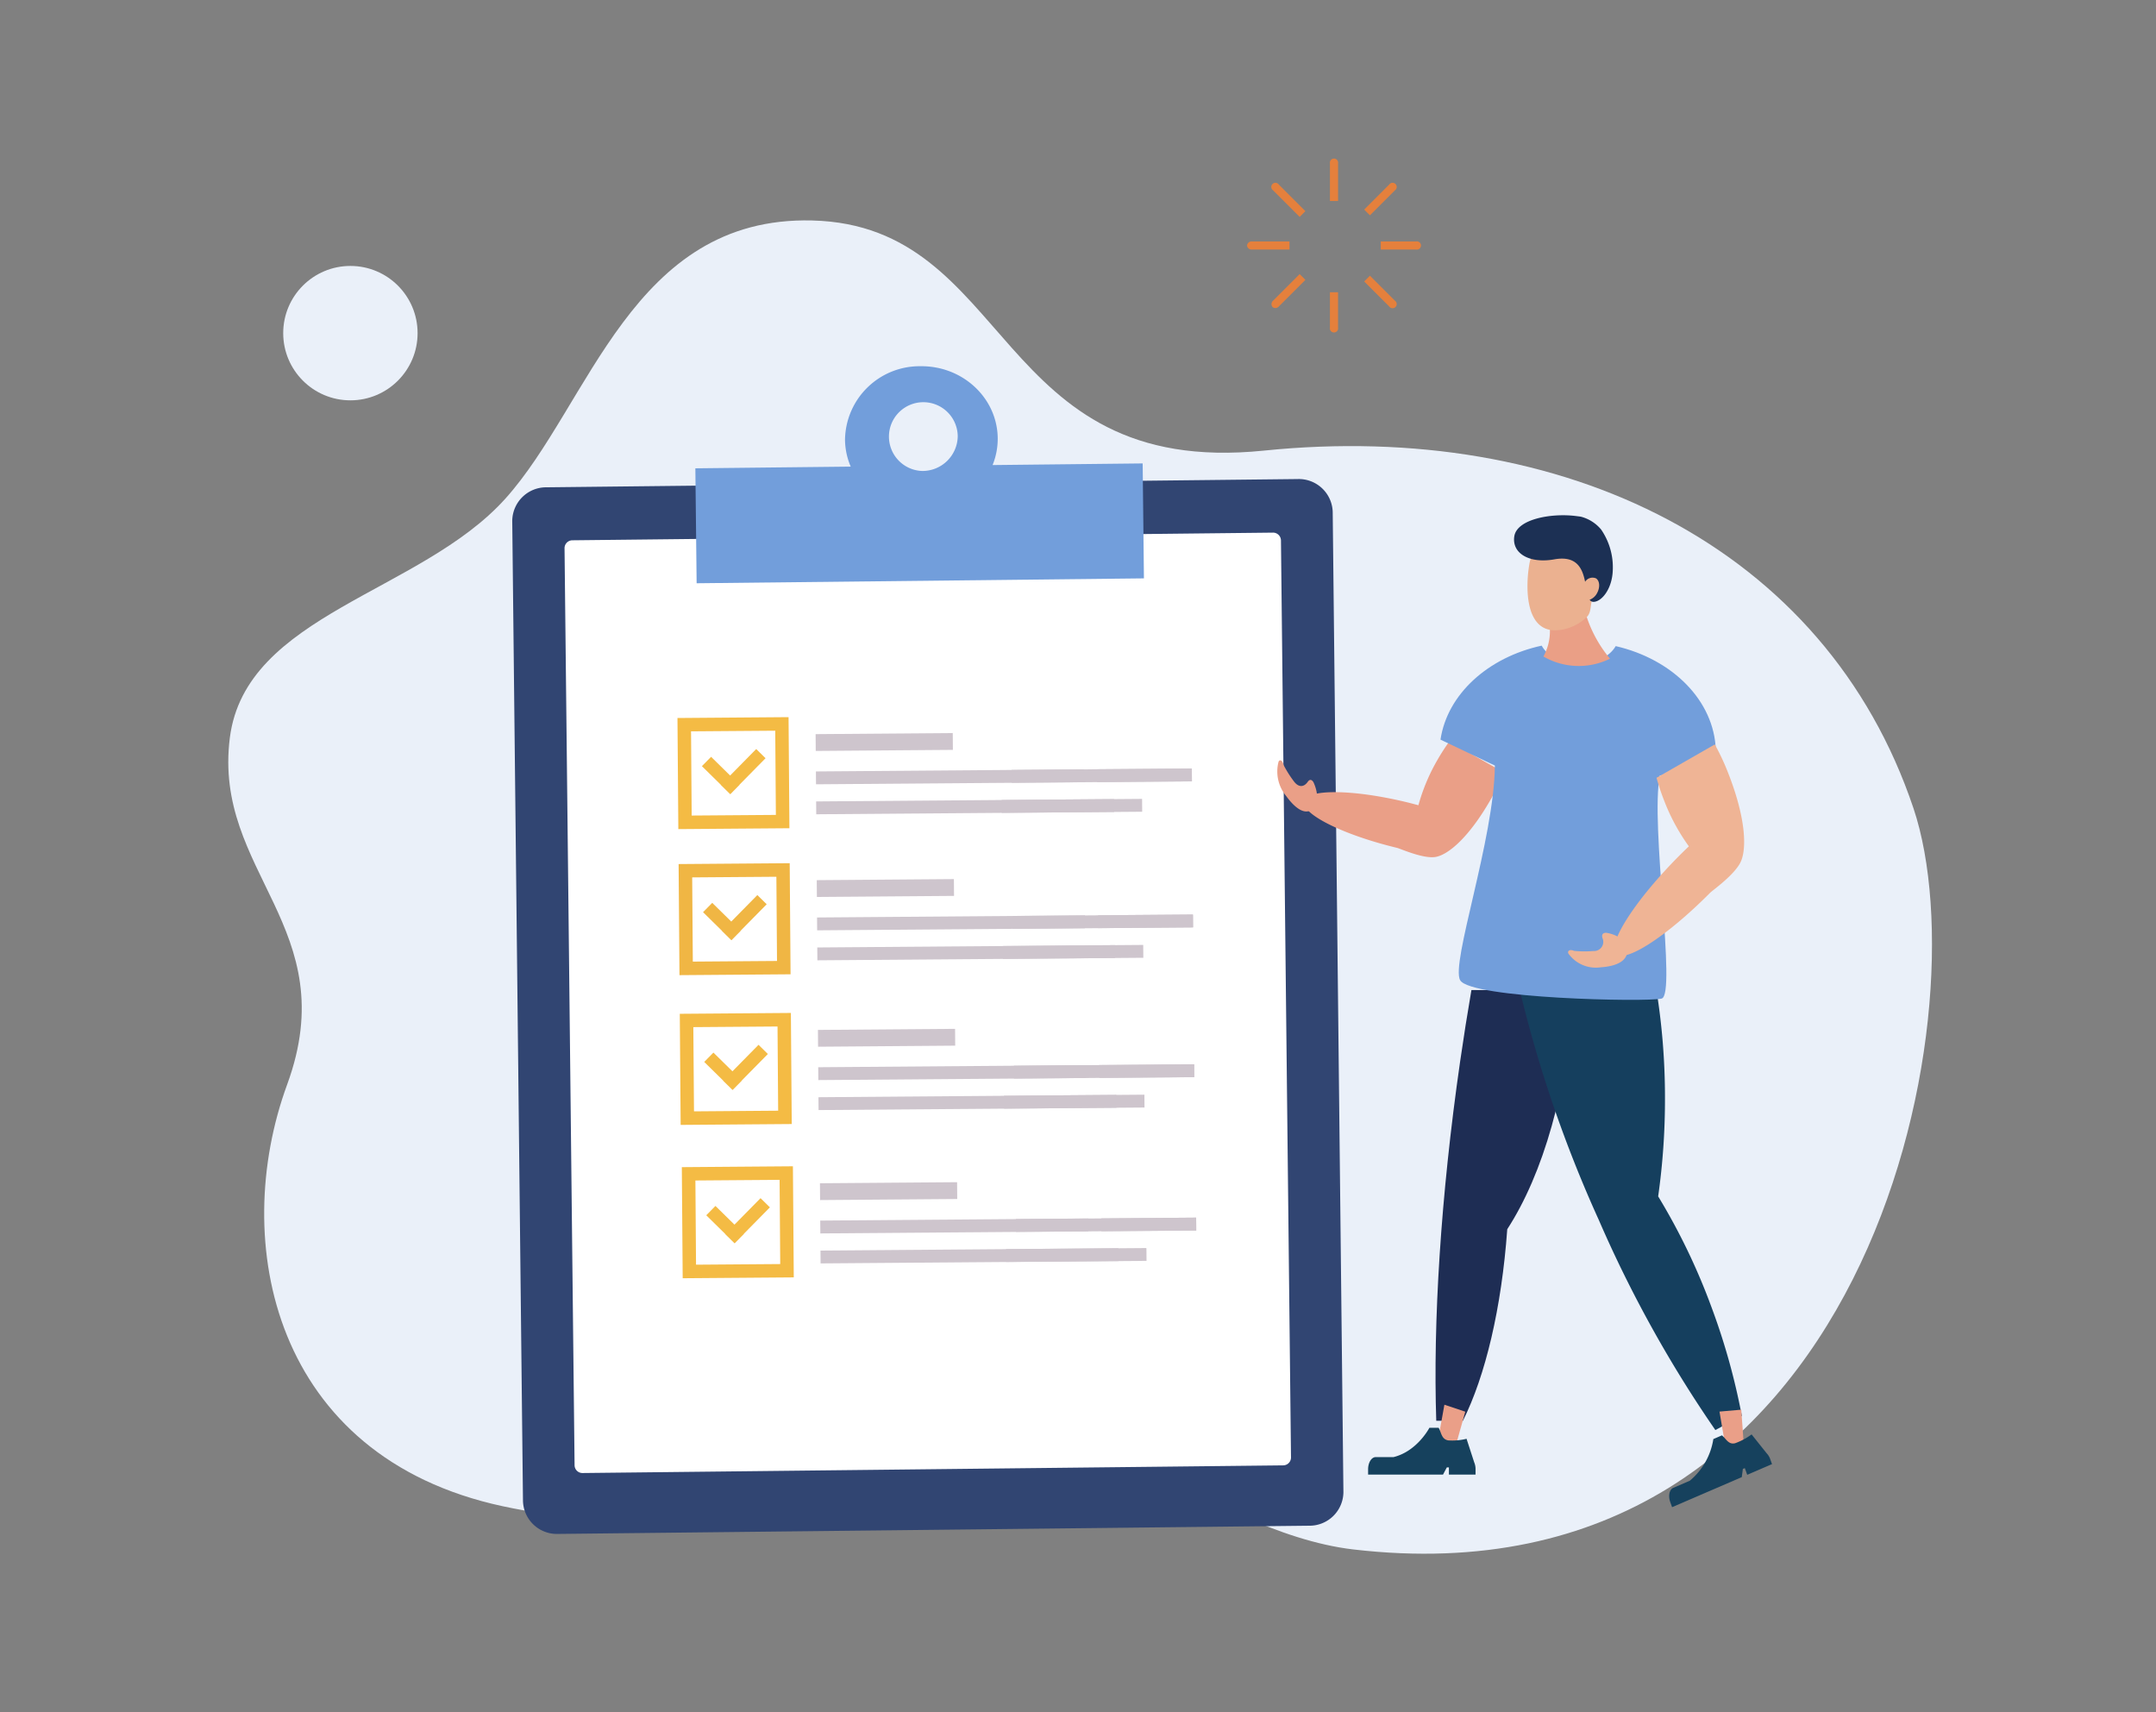 <svg xmlns="http://www.w3.org/2000/svg" xmlns:xlink="http://www.w3.org/1999/xlink" width="340" height="270" viewBox="0 0 340 270"><rect x="0" y="0" width="340" height="270" fill="#808080" stroke="none"/><defs><clipPath id="a"><path d="M10,0H330a10,10,0,0,1,10,10V270a0,0,0,0,1,0,0H0a0,0,0,0,1,0,0V10A10,10,0,0,1,10,0Z" transform="translate(143 1674)" fill="#c4c4c4"/></clipPath></defs><g transform="translate(-143 -1674)" clip-path="url(#a)"><g transform="translate(177.379 1656.641)"><path d="M267.374,147.028c11,32.74-7.073,126.382-88.339,116.874-23.316-2.728-48.371-27.3-68.067-22.949s-29.85,23.927-66.091,16.13S1.826,215.351,10.9,190.607-.846,157.179,1.868,135.9C4.351,116.439,31.925,113.079,45.3,98.224s19.957-44.586,48.4-43.882c31.691.785,28.481,40.669,71.237,36.289C212.2,85.793,253.5,105.732,267.374,147.028Z" transform="translate(0 -2.217)" fill="#eaf0f9"/><g transform="translate(46.402 75.106)"><path d="M187.656,264.158a5.349,5.349,0,0,1-5.416,5.274L63.8,270.728a5.348,5.348,0,0,1-5.527-5.153L56.58,110.966a5.353,5.353,0,0,1,5.412-5.278l118.444-1.3a5.35,5.35,0,0,1,5.53,5.157l1.69,154.609Z" transform="translate(-56.58 -86.594)" fill="#314572"/><path d="M181.263,260.61A1.243,1.243,0,0,1,180,261.835L69.572,263.043a1.243,1.243,0,0,1-1.288-1.2L66.7,117.188a1.246,1.246,0,0,1,1.262-1.225l110.429-1.208a1.248,1.248,0,0,1,1.288,1.2Z" transform="translate(-58.454 -88.513)" fill="#fff"/><path d="M138.891,98.136a11.018,11.018,0,0,0,.81-4.24c-.069-6.344-5.523-11.419-12.167-11.346a11.763,11.763,0,0,0-11.915,11.61,11,11,0,0,0,.9,4.221l-24.5.268.2,18.125,70.54-.771-.2-18.125Zm-11.126.932a5.424,5.424,0,1,1,5.63-5.484A5.561,5.561,0,0,1,127.765,99.068Z" transform="translate(-63.142 -82.549)" fill="#729edb"/><g transform="translate(26.056 55.341)"><path d="M88.557,150.6l.136,17.518,17.518-.136-.136-17.518Zm2.24,15.381-.1-13.278,13.278-.1.1,13.278Z" transform="translate(-88.557 -150.468)" fill="#f4bb44"/><rect width="21.628" height="2.651" transform="translate(21.785 2.675) rotate(-0.447)" fill="#cec5cd"/><g transform="translate(21.832 8.095)"><rect width="59.282" height="2.027" transform="translate(0 0.464) rotate(-0.447)" fill="#cec5cd"/><rect width="11.394" height="2.027" transform="translate(30.859 0.222) rotate(-0.447)" fill="#cec5cd"/><rect width="14.966" height="2.027" transform="translate(44.315 0.117) rotate(-0.447)" fill="#cec5cd"/></g><g transform="translate(21.868 12.885)"><rect width="46.982" height="2.027" transform="translate(0 0.402) rotate(-0.447)" fill="#cec5cd"/><rect width="22.149" height="2.027" transform="translate(29.253 0.173) rotate(-0.447)" fill="#cec5cd"/></g><path d="M103.324,158.084l-1.474-1.449-4.112,4.177-3-2.95-1.451,1.472,3,2.95-.015.017,1.472,1.451.017-.017.017.015,1.449-1.472-.017-.017Z" transform="translate(-89.434 -151.61)" fill="#f4bb44"/><g transform="translate(0.18 23.027)"><path d="M88.778,178.865l.136,17.518,17.518-.136-.136-17.518Zm2.24,15.381-.1-13.278,13.278-.1.1,13.278Z" transform="translate(-88.778 -178.729)" fill="#f0b644"/><rect width="21.628" height="2.651" transform="translate(21.785 2.675) rotate(-0.447)" fill="#cec5cd"/><g transform="translate(21.832 8.096)"><rect width="59.282" height="2.027" transform="translate(0 0.464) rotate(-0.447)" fill="#cec5cd"/><rect width="11.394" height="2.027" transform="translate(30.859 0.222) rotate(-0.447)" fill="#cec5cd"/><rect width="14.966" height="2.027" transform="translate(44.315 0.117) rotate(-0.447)" fill="#cec5cd"/></g><g transform="translate(21.868 12.886)"><rect width="46.982" height="2.027" transform="translate(0 0.402) rotate(-0.447)" fill="#cec5cd"/><rect width="22.149" height="2.027" transform="translate(29.253 0.173) rotate(-0.447)" fill="#cec5cd"/></g><path d="M103.545,186.345l-1.474-1.449-4.112,4.177-3-2.95-1.451,1.472,3,2.95-.015.017,1.472,1.451.017-.017.017.015,1.449-1.472-.017-.017Z" transform="translate(-89.655 -179.871)" fill="#f0b644"/></g><g transform="translate(0.366 46.64)"><path d="M89.006,207.844l.136,17.518,17.518-.136-.136-17.518Zm2.24,15.381-.105-13.28,13.278-.1.1,13.278Z" transform="translate(-89.006 -207.708)" fill="#f4bb44"/><rect width="21.628" height="2.651" transform="translate(21.785 2.676) rotate(-0.447)" fill="#cec5cd"/><g transform="translate(21.83 8.096)"><rect width="59.282" height="2.027" transform="translate(0 0.464) rotate(-0.447)" fill="#cec5cd"/><rect width="11.394" height="2.027" transform="translate(30.859 0.222) rotate(-0.447)" fill="#cec5cd"/><rect width="14.966" height="2.027" transform="translate(44.315 0.117) rotate(-0.447)" fill="#cec5cd"/></g><g transform="translate(21.866 12.887)"><rect width="46.982" height="2.027" transform="translate(0 0.402) rotate(-0.447)" fill="#cec5cd"/><rect width="22.149" height="2.027" transform="translate(29.255 0.173) rotate(-0.447)" fill="#cec5cd"/></g><path d="M103.771,215.324l-1.472-1.449-4.114,4.177-3-2.95-1.451,1.472,3,2.95-.017.017,1.474,1.451.015-.017.017.015,1.451-1.472-.017-.017Z" transform="translate(-89.882 -208.85)" fill="#f4bb44"/></g><g transform="translate(0.685 70.82)"><path d="M89.4,237.519l.136,17.518,17.518-.136-.136-17.518Zm2.24,15.381-.1-13.278,13.278-.1.1,13.278Z" transform="translate(-89.398 -237.383)" fill="#f4bb44"/><rect width="21.628" height="2.651" transform="translate(21.785 2.677) rotate(-0.447)" fill="#cec5cd"/><g transform="translate(21.83 8.097)"><rect width="59.282" height="2.027" transform="translate(0 0.464) rotate(-0.447)" fill="#cec5cd"/><rect width="11.394" height="2.027" transform="translate(30.859 0.222) rotate(-0.447)" fill="#cec5cd"/><rect width="14.966" height="2.027" transform="translate(44.315 0.117) rotate(-0.447)" fill="#cec5cd"/></g><g transform="translate(21.868 12.887)"><rect width="46.982" height="2.027" transform="translate(0 0.402) rotate(-0.447)" fill="#cec5cd"/><rect width="22.149" height="2.027" transform="translate(29.253 0.173) rotate(-0.447)" fill="#cec5cd"/></g><path d="M104.165,245l-1.474-1.449-4.112,4.177-3-2.95-1.449,1.472,3,2.95-.015.017,1.472,1.451.017-.017.015.015,1.451-1.472-.017-.017Z" transform="translate(-90.275 -238.525)" fill="#f4bb44"/></g></g></g><g transform="translate(167.038 98.608)"><path d="M239.592,271.19c3.543-7.066,6.1-17.78,6.991-30.2,5.647-8.693,9.573-22.193,10.471-37.712H240.932q-.948,5.5-1.776,11.225c-3.086,21.367-4.282,41.182-3.769,56.688h4.206Z" transform="translate(-210.307 -128.407)" fill="#1e2d54"/><path d="M273.374,235.7a108.53,108.53,0,0,0,1.074-15.385,106.877,106.877,0,0,0-1.424-17.629h-21.59A201.123,201.123,0,0,0,264,239.39a194.637,194.637,0,0,0,18.391,33.156l4.179-2.228a104.6,104.6,0,0,0-4.8-17.183A100.222,100.222,0,0,0,273.374,235.7Z" transform="translate(-213.3 -128.298)" fill="#153f5e"/><g transform="translate(0 35.678)"><g transform="translate(4.196)"><path d="M239.46,163.957a33.812,33.812,0,0,0,1.878-3.892l-8.616-4.887a32.771,32.771,0,0,0-1.88,2.919,30.219,30.219,0,0,0-2.99,7.131c-.622-.17-1.254-.335-1.9-.492-8.515-2.052-15.745-2.1-16.149-.109s6.174,5.272,14.69,7.324c.519.124,4.211,1.8,6.141,1.417S235.844,170.374,239.46,163.957Z" transform="translate(-209.782 -155.178)" fill="#ea9f87"/></g><g transform="translate(0 2.974)"><path d="M210.36,162.3s-.41-.812-.915-.086c-.593.852-1.445.932-2.2-.1a17.829,17.829,0,0,1-1.623-2.582c-.151-.787-.664-.888-.789-.446a6.047,6.047,0,0,0,1.225,5.381c1.487,2.046,3.019,3.021,4.162,2.031C211.132,165.715,211.14,164,210.36,162.3Z" transform="translate(-204.633 -158.829)" fill="#ea9f87"/></g></g><path d="M272.642,156.96l7.008-3.861c-.251-7.808-6.844-14.342-15.789-16.4-.923,1.635-3.176,2.791-5.816,2.791-2.678,0-4.958-1.191-5.854-2.864-8.465,1.834-14.891,7.663-15.958,14.821l8.574,4.089c-.1,11.62-7,31.22-5.469,33.854,1.677,2.891,29.383,3.469,31.766,2.891s-1.828-27.4-.278-35.191Z" transform="translate(-210.485 -116.065)" fill="#729edb"/><g transform="translate(45.866 36.138)"><path d="M287.7,159.919a36.5,36.5,0,0,0-1.979-4.177l-9.191,5.266a36.764,36.764,0,0,0,1.2,3.584,31.6,31.6,0,0,0,3.9,7.219c-.517.492-1.036,1-1.558,1.522-6.851,6.9-11.308,13.8-9.952,15.4s8.008-2.692,14.859-9.594c.417-.421,4.018-2.935,4.889-5.017S290.647,167.3,287.7,159.919Z" transform="translate(-262.581 -155.742)" fill="#efb495"/><path d="M266.973,192.2s-.9-.105-.628.823a1.445,1.445,0,0,1-1.422,2.043,16.093,16.093,0,0,1-3.069-.023c-.725-.335-1.12.094-.84.482a5.322,5.322,0,0,0,5.071,2.113c2.554-.174,4.273-1.045,4.175-2.745C270.185,193.55,268.813,192.495,266.973,192.2Z" transform="translate(-260.923 -162.494)" fill="#efb495"/></g><g transform="translate(37.348)"><path d="M266.475,136.355a11.122,11.122,0,0,1-10.5-.345A8.265,8.265,0,0,0,257,131.9a7.536,7.536,0,0,0-1.805-5.163v-2.68h6.587A20.223,20.223,0,0,0,266.475,136.355Z" transform="translate(-251.345 -113.738)" fill="#ea9f86"/><path d="M253.389,120.095c.6-3.3,3.922-2.7,6.346-2.175,1.556.337,2.9.881,3.49,2.826.35-.32.724.546,1.118.647.817.211,1.254.639.982,1.9s-1.149,2.866-1.966,2.655a.831.831,0,0,1-.113-.048c-.283,1.007-.138,1.886-.747,2.594a7.441,7.441,0,0,1-5.015,2.175C252.507,130.731,252.788,123.393,253.389,120.095Z" transform="translate(-250.951 -112.524)" fill="#ebb190"/><path d="M250.509,114.714c.408-2.68,5.708-3.689,9.675-3.206l.794.1a6.167,6.167,0,0,1,3.216,2.022,10.518,10.518,0,0,1,1.813,6.937c-.251,2.621-1.74,4.418-2.967,4.478a.716.716,0,0,1-.649-.331,2.178,2.178,0,0,0,1.175-1.055c.5-.915.419-1.956-.191-2.326a1.393,1.393,0,0,0-1.7.544c-.413-2.033-1.263-4.179-4.864-3.532C252.872,119.048,250.1,117.392,250.509,114.714Z" transform="translate(-250.47 -111.391)" fill="#1c3054"/></g><g transform="translate(14.334 140.253)"><path d="M235.818,288.844l2.8.936,1.447-5.159-3.293-1.1Z" transform="translate(-224.742 -283.52)" fill="#ea9f88"/><path d="M238.96,293.45l-1.212-3.725a9.357,9.357,0,0,1-2.881.253c-1.091-.18-1.087-1.267-1.522-1.987h-1.457s-1.91,3.7-5.663,4.623h-2.81c-.655,0-1.191.86-1.191,1.91v.848h11.813l.6-1.133h.331v1.133h4.2v-.848A2.713,2.713,0,0,0,238.96,293.45Z" transform="translate(-222.225 -284.348)" fill="#16415d"/></g><g transform="translate(61.813 141.04)"><path d="M291.137,290.116l2.915-.251-.389-5.379-3.434.3Z" transform="translate(-282.297 -284.486)" fill="#ea9f88"/><path d="M295.868,292.248l-2.379-2.979a9.94,9.94,0,0,1-2.594,1.39c-1.076.27-1.438-.743-2.085-1.239l-1.353.584a10.673,10.673,0,0,1-3.712,6.57l-2.613,1.126c-.609.262-.819,1.277-.465,2.255l.285.789,10.988-4.736.172-1.292.308-.132.381,1.055,3.909-1.685-.285-.791A2.586,2.586,0,0,0,295.868,292.248Z" transform="translate(-280.494 -285.371)" fill="#16415d"/></g></g><g transform="translate(162.279 42.359)"><path d="M214.836,43.131v5.921h1.281V43.131a.651.651,0,1,0-1.281,0Z" transform="translate(-201.763 -42.359)" fill="#e5803c"/><path d="M214.836,73.807a.651.651,0,1,0,1.279,0V68.242h-1.281v5.565Z" transform="translate(-201.763 -47.152)" fill="#e5803c"/><path d="M198.792,59.042a.715.715,0,0,0,.773.639h5.921V58.4h-5.921A.718.718,0,0,0,198.792,59.042Z" transform="translate(-198.792 -45.33)" fill="#e5803c"/><path d="M230.24,58.4h-5.565v1.281h5.565a.652.652,0,1,0,0-1.281Z" transform="translate(-203.585 -45.33)" fill="#e5803c"/><g transform="translate(3.853 3.853)"><path d="M203.778,48.25l4.187,4.187.905-.905-4.187-4.187a.652.652,0,1,0-.905.905Z" transform="translate(-203.52 -47.087)" fill="#e5803c"/><path d="M225.4,69.874a.652.652,0,1,0,.905-.905l-3.936-3.936-.905.905Z" transform="translate(-206.844 -50.411)" fill="#e5803c"/><path d="M203.684,69.911a.715.715,0,0,0,1-.094l4.187-4.187-.905-.905-4.187,4.187A.715.715,0,0,0,203.684,69.911Z" transform="translate(-203.52 -50.354)" fill="#e5803c"/><path d="M225.4,47.345l-3.936,3.936.905.905,3.936-3.936a.652.652,0,1,0-.905-.905Z" transform="translate(-206.844 -47.087)" fill="#e5803c"/></g></g><circle cx="10.596" cy="10.596" r="10.596" transform="translate(10.283 59.295)" fill="#eaf0f9"/></g></g></svg>